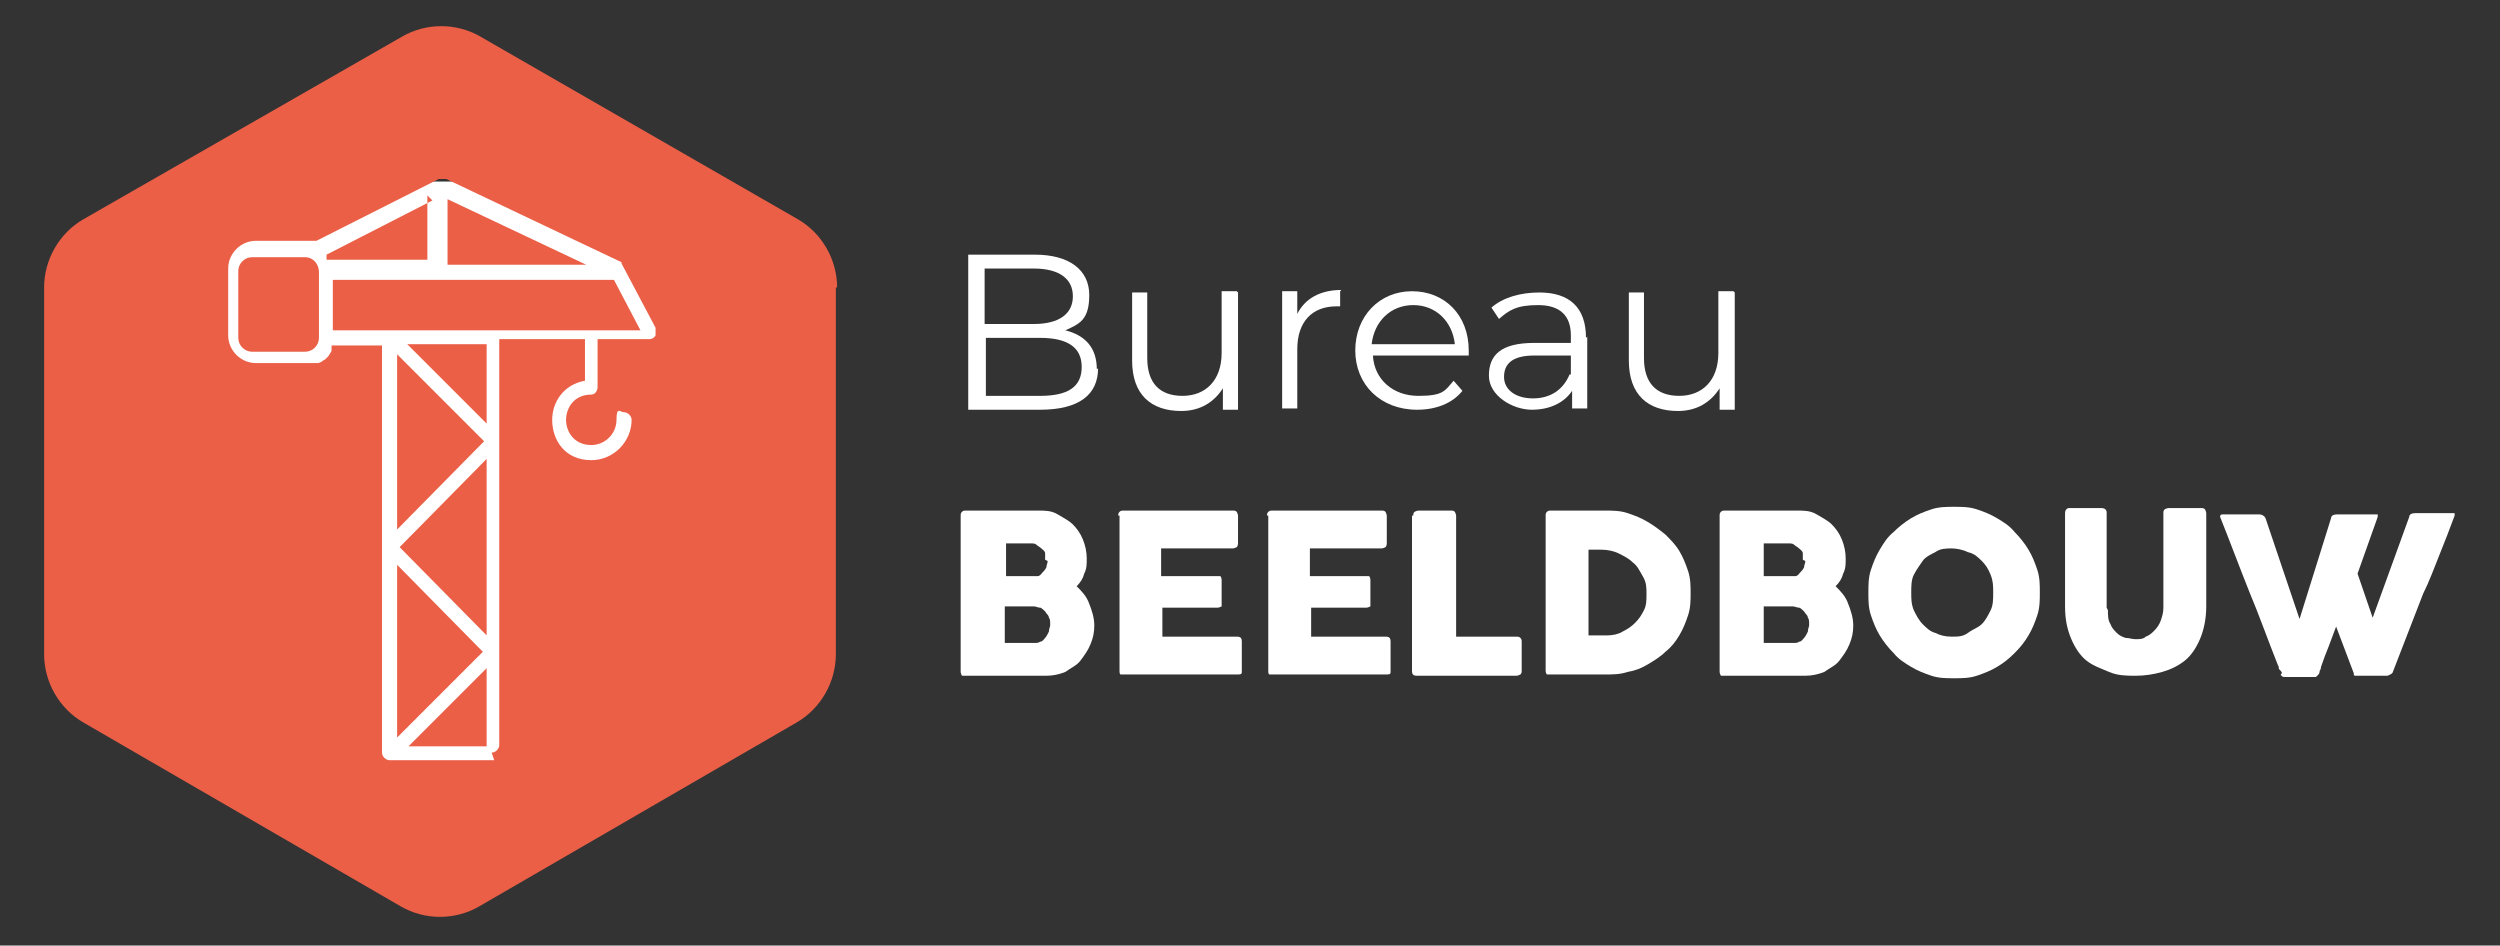 <svg xmlns="http://www.w3.org/2000/svg" id="Laag_1" viewBox="0 0 198.3 75"><rect x="0" y="0" width="198.3" height="75" fill="#333333" stroke="none"/><defs><style>      .st0 {        fill: #eb5f47;      }      .st1 {        fill: #fff;      }    </style></defs><rect class="st1" x="17.7" y="14.4" width="34.6" height="47.6"></rect><g><polygon class="st0" points="39.2 26.2 50.8 26.2 48.7 22.2 26.4 22.2 26.4 26.2 30.9 26.2 39.2 26.2"></polygon><polygon class="st0" points="35.5 15.8 35.5 21 46.5 21 35.5 15.8"></polygon><polygon class="st0" points="32.3 27.3 38.6 33.6 38.6 27.3 32.3 27.3"></polygon><path class="st0" d="M24.2,20.4h-4.2c-.6,0-1.1.5-1.1,1.1v5.3c0,.6.5,1.1,1.1,1.1h4.2c.6,0,1.1-.5,1.1-1.1h0v-5.2h0c0-.7-.5-1.2-1.1-1.2Z"></path><polygon class="st0" points="38.4 35 31.5 28.1 31.5 42 38.4 35"></polygon><path class="st0" d="M34.3,15.9l-8.4,4.3s0,0,0,0c0,0,0,0,0,.1,0,0,0,0,0,0,0,0,0,0,0,.1,0,0,0,0,0,0,0,0,0,0,0,.1,0,0,0,0,0,0,0,0,0,0,0,.1,0,0,0,0,0,0h8v-5.1Z"></path><path class="st0" d="M66.4,22.8c0-2.2-1.2-4.3-3.1-5.4L38.1,2.9c-1.9-1.1-4.3-1.1-6.2,0L6.6,17.4c-1.9,1.1-3.1,3.2-3.1,5.4v29.1c0,2.2,1.2,4.3,3.1,5.4l25.2,14.6c1.9,1.1,4.3,1.1,6.2,0l25.2-14.6c1.9-1.1,3.1-3.2,3.1-5.4v-29.1ZM39.2,60.3h-8.3c-.3,0-.6-.3-.6-.6v-16.1s0,0,0,0c0,0,0,0,0,0,0,0,0-.1,0-.2h0c0,0,0-.1,0-.2,0,0,0,0,0,0,0,0,0,0,0,0v-15.8h-4s0,0,0,0c0,.1,0,.2,0,.3,0,0,0,0,0,0,0,.1,0,.2-.1.3,0,0,0,0,0,0,0,0-.1.2-.2.3,0,0,0,0,0,0,0,0-.2.2-.2.2,0,0,0,0,0,0,0,0-.2.1-.3.2,0,0,0,0,0,0,0,0-.2.1-.3.1,0,0,0,0,0,0-.1,0-.2,0-.3,0,0,0,0,0,0,0-.1,0-.2,0-.4,0h-4.2c-1.2,0-2.2-1-2.2-2.2v-5.3c0-1.2,1-2.2,2.2-2.2h4.2c0,0,.2,0,.2,0,0,0,0,0,0,0,0,0,.1,0,.2,0,0,0,0,0,0,0,0,0,0,0,.1,0,0,0,0,0,.1,0,0,0,0,0,0,0,0,0,0,0,.2-.1l9.5-4.8c.1,0,.2,0,.3,0,.1,0,.2,0,.3,0l13.9,6.6s0,0,0,0c0,0,0,0,0,0,0,0,0,0,0,0,0,0,0,0,0,0,0,0,0,0,0,0h0s0,0,0,0h0s0,0,0,0c0,0,0,0,0,0,0,0,0,0,0,0,0,0,0,0,0,.1,0,0,0,0,0,0,0,0,0,0,0,0t0,0s0,0,0,0l2.7,5.1c0,.2,0,.4,0,.6-.1.2-.3.3-.5.3h-4.1v3.8c0,.3-.2.6-.5.6-1.4,0-2,1.1-2,2s.6,2,2,2c1.1,0,2-.9,2-2s.3-.6.6-.6.6.3.6.6c0,1.7-1.4,3.2-3.2,3.2s0,0,0,0c-2.1,0-3.1-1.6-3.1-3.2,0-1.4.9-2.8,2.6-3.1v-3.3h-6.8v7.6s0,0,0,0c0,0,0,0,0,0,0,0,0,0,0,0,0,0,0,0,0,0,0,0,0,0,0,0v24.6c0,.3-.3.6-.6.6Z"></path><polygon class="st0" points="38.3 51.7 31.5 44.8 31.5 58.5 38.3 51.7"></polygon><polygon class="st0" points="38.6 36.4 31.7 43.4 38.6 50.4 38.6 36.4"></polygon><polygon class="st0" points="32.4 59.2 38.6 59.2 38.6 53 32.4 59.2"></polygon></g><g><path class="st1" d="M87.1,29.2c0,2.1-1.5,3.3-4.6,3.3h-5.7v-12.3h5.3c2.7,0,4.3,1.2,4.3,3.2s-.8,2.3-1.9,2.8c1.6.4,2.5,1.4,2.5,3.1ZM78.1,21.2v4.5h3.9c2,0,3.1-.8,3.1-2.2s-1.1-2.2-3.1-2.2h-3.9ZM85.8,29.1c0-1.6-1.2-2.3-3.3-2.3h-4.3v4.6h4.3c2.2,0,3.3-.7,3.3-2.3Z"></path><path class="st1" d="M98.2,23.2v9.3h-1.2v-1.7c-.7,1.1-1.8,1.8-3.3,1.8-2.4,0-3.9-1.3-3.9-4v-5.4h1.2v5.2c0,2,1,3,2.8,3s3.1-1.2,3.1-3.4v-4.9h1.2Z"></path><path class="st1" d="M106.3,23.1v1.2c-.1,0-.2,0-.3,0-1.9,0-3.1,1.2-3.1,3.4v4.7h-1.2v-9.3h1.2v1.8c.6-1.2,1.8-1.9,3.5-1.9Z"></path><path class="st1" d="M116.6,28.2h-7.7c.1,1.9,1.6,3.2,3.6,3.2s2.1-.4,2.8-1.2l.7.8c-.8,1-2.1,1.5-3.6,1.5-2.9,0-4.9-2-4.9-4.7s1.9-4.7,4.5-4.7,4.5,1.9,4.5,4.7,0,.2,0,.4ZM108.8,27.3h6.6c-.2-1.8-1.5-3.1-3.3-3.1s-3.1,1.3-3.3,3.1Z"></path><path class="st1" d="M125.9,26.7v5.7h-1.2v-1.4c-.6.9-1.7,1.5-3.2,1.5s-3.4-1.1-3.4-2.7.9-2.6,3.6-2.6h2.9v-.6c0-1.6-.9-2.4-2.6-2.4s-2.3.4-3.1,1.1l-.6-.9c.9-.8,2.3-1.2,3.8-1.2,2.4,0,3.7,1.2,3.7,3.6ZM124.6,29.7v-1.5h-2.9c-1.8,0-2.4.7-2.4,1.7s.9,1.7,2.3,1.7,2.4-.7,2.9-1.9Z"></path><path class="st1" d="M137.6,23.2v9.3h-1.2v-1.7c-.7,1.1-1.8,1.8-3.3,1.8-2.4,0-3.9-1.3-3.9-4v-5.4h1.2v5.2c0,2,1,3,2.8,3s3.1-1.2,3.1-3.4v-4.9h1.2Z"></path><path class="st1" d="M76.2,40.9c0-.1,0-.2.1-.3s.2-.1.3-.1h5.8c.5,0,1,0,1.5.3s.9.5,1.2.8c.3.3.6.7.8,1.2.2.5.3,1,.3,1.5s0,.8-.2,1.2c-.1.4-.3.7-.6,1,.4.4.8.8,1,1.4.2.5.4,1.1.4,1.7s-.1,1-.3,1.5c-.2.5-.5.9-.8,1.3-.3.4-.8.6-1.2.9-.5.2-1,.3-1.5.3h-6.4c-.1,0-.2,0-.3,0,0,0-.1-.2-.1-.3v-12.3ZM82.9,44.4c0-.2,0-.3,0-.5,0-.2-.2-.3-.3-.4-.1-.1-.3-.2-.4-.3s-.3-.1-.5-.1h-1.9v2.6h1.9c.2,0,.4,0,.6,0,.2,0,.3-.2.4-.3.1-.1.2-.2.3-.4,0-.2.1-.3.1-.5ZM83.3,49.5c0-.2,0-.4-.1-.5,0-.2-.2-.3-.3-.5-.1-.1-.3-.3-.4-.3-.2,0-.3-.1-.5-.1h-2.3v2.9h2.3c.2,0,.4,0,.5-.1.2,0,.3-.2.4-.3.1-.1.2-.3.3-.5,0-.2.1-.4.1-.5Z"></path><path class="st1" d="M88.7,40.9c0-.1,0-.2.1-.3s.2-.1.3-.1h8.7c.1,0,.2,0,.3.1,0,0,.1.2.1.3v2.2c0,0,0,.2-.1.3,0,0-.2.1-.3.1h-5.7v2.2h4.4c.1,0,.2,0,.3,0,0,0,.1.1.1.3v1.9c0,0,0,.2,0,.2s-.2.1-.3.1h-4.4v2.3h5.9c.3,0,.4.1.4.4v2.2c0,0,0,.1,0,.2,0,.2-.1.2-.4.2h-8.9c-.1,0-.2,0-.3,0s-.1-.2-.1-.3v-12.3Z"></path><path class="st1" d="M100.5,40.9c0-.1,0-.2.1-.3s.2-.1.3-.1h8.7c.1,0,.2,0,.3.1,0,0,.1.2.1.3v2.2c0,0,0,.2-.1.3,0,0-.2.1-.3.1h-5.7v2.2h4.4c.1,0,.2,0,.3,0,0,0,.1.1.1.3v1.9c0,0,0,.2,0,.2s-.2.1-.3.1h-4.4v2.3h5.9c.3,0,.4.1.4.4v2.2c0,0,0,.1,0,.2,0,.2-.1.2-.4.2h-8.9c-.1,0-.2,0-.3,0s-.1-.2-.1-.3v-12.3Z"></path><path class="st1" d="M112.1,40.9c0-.1,0-.2.1-.3,0,0,.2-.1.3-.1h2.6c.1,0,.2,0,.3.1,0,0,.1.2.1.3v9.6h4.8c.1,0,.2,0,.3.1s.1.2.1.3v2.3c0,.1,0,.2-.1.3,0,0-.2.1-.3.1h-7.9c-.3,0-.4-.1-.4-.4v-12.3Z"></path><path class="st1" d="M134.1,47c0,.6,0,1.2-.2,1.8-.2.6-.4,1.1-.7,1.6-.3.5-.6.9-1.1,1.3-.4.4-.9.7-1.4,1-.5.3-1,.5-1.6.6-.6.2-1.2.2-1.8.2h-4.3c-.1,0-.2,0-.3,0,0,0-.1-.1-.1-.3v-12.3c0-.1,0-.2.1-.3s.2-.1.3-.1h4.3c.6,0,1.2,0,1.8.2.6.2,1.1.4,1.6.7.5.3.9.6,1.4,1,.4.4.8.8,1.1,1.3.3.5.5,1,.7,1.6.2.6.2,1.2.2,1.8ZM126,43.6v6.8h.7c.1,0,.3,0,.4,0s.3,0,.4,0c.4,0,.9-.1,1.2-.3.4-.2.7-.4,1-.7s.5-.6.7-1c.2-.4.2-.8.2-1.3s0-.9-.3-1.4-.4-.8-.8-1.1c-.3-.3-.7-.5-1.1-.7s-.9-.3-1.4-.3h-1.2Z"></path><path class="st1" d="M136.4,40.9c0-.1,0-.2.1-.3s.2-.1.3-.1h5.8c.5,0,1,0,1.5.3s.9.5,1.2.8c.3.3.6.7.8,1.2.2.5.3,1,.3,1.5s0,.8-.2,1.2c-.1.4-.3.7-.6,1,.4.4.8.8,1,1.4.2.5.4,1.1.4,1.7s-.1,1-.3,1.5c-.2.5-.5.9-.8,1.3-.3.4-.8.6-1.2.9-.5.2-1,.3-1.5.3h-6.4c-.1,0-.2,0-.3,0,0,0-.1-.2-.1-.3v-12.3ZM143,44.4c0-.2,0-.3,0-.5,0-.2-.2-.3-.3-.4-.1-.1-.3-.2-.4-.3s-.3-.1-.5-.1h-1.9v2.6h1.9c.2,0,.4,0,.6,0,.2,0,.3-.2.4-.3.1-.1.2-.2.3-.4,0-.2.1-.3.1-.5ZM143.5,49.5c0-.2,0-.4-.1-.5,0-.2-.2-.3-.3-.5-.1-.1-.3-.3-.4-.3-.2,0-.3-.1-.5-.1h-2.3v2.9h2.3c.2,0,.4,0,.5-.1.2,0,.3-.2.4-.3.1-.1.2-.3.3-.5,0-.2.1-.4.1-.5Z"></path><path class="st1" d="M148.2,47c0-.6,0-1.2.2-1.8.2-.6.4-1.1.7-1.6.3-.5.6-1,1.1-1.4.4-.4.9-.8,1.4-1.1s1-.5,1.6-.7c.6-.2,1.2-.2,1.8-.2s1.2,0,1.8.2c.6.2,1.1.4,1.6.7s1,.6,1.4,1.1c.4.4.8.9,1.1,1.4.3.5.5,1,.7,1.6s.2,1.2.2,1.8,0,1.2-.2,1.8c-.2.6-.4,1.1-.7,1.6s-.6.9-1.1,1.4-.9.8-1.4,1.1-1,.5-1.6.7c-.6.2-1.2.2-1.8.2s-1.2,0-1.8-.2c-.6-.2-1.1-.4-1.6-.7s-1-.6-1.4-1.1c-.4-.4-.8-.9-1.1-1.4s-.5-1-.7-1.6c-.2-.6-.2-1.2-.2-1.8ZM151.6,47c0,.5,0,.9.2,1.4.2.4.4.8.7,1.1.3.3.6.6,1,.7.4.2.8.3,1.3.3s.9,0,1.3-.3.8-.4,1.1-.7c.3-.3.5-.7.7-1.1.2-.4.2-.9.2-1.4s0-.9-.2-1.4-.4-.8-.7-1.1-.6-.6-1.1-.7c-.4-.2-.9-.3-1.3-.3s-.9,0-1.3.3c-.4.2-.8.4-1,.7s-.5.7-.7,1.1-.2.9-.2,1.4Z"></path><path class="st1" d="M167.2,48.4c0,.4,0,.8.2,1.1.1.3.3.5.5.7.2.2.4.3.7.4.3,0,.5.1.8.1s.6,0,.8-.2c.3-.1.5-.3.7-.5.2-.2.4-.5.5-.8.1-.3.2-.6.2-1v-7.5c0-.1,0-.2.1-.3,0,0,.2-.1.3-.1h2.6c.1,0,.2,0,.3.1,0,0,.1.2.1.3v7.4c0,1-.2,1.9-.5,2.6-.3.7-.7,1.3-1.2,1.7-.5.4-1.1.7-1.8.9s-1.4.3-2.1.3-1.4,0-2.1-.3-1.3-.5-1.8-.9c-.5-.4-.9-1-1.2-1.7-.3-.7-.5-1.5-.5-2.6v-7.4c0,0,0-.2.1-.3s.2-.1.2-.1h2.6c0,0,.2,0,.3.1s.1.2.1.3v7.5Z"></path><path class="st1" d="M181,53.4c0-.1-.1-.2-.2-.3s0-.2-.1-.3c-.8-2-1.5-4-2.3-5.9-.8-2-1.5-3.9-2.3-5.9,0,0,0,0,0,0,0,0,0,0,0,0,0-.2.1-.2.3-.2h2.8c.2,0,.4.1.5.3l2.7,8,2.5-8c0-.2.2-.3.5-.3h2.9c.1,0,.2,0,.3,0,0,0,0,.1,0,.2s0,0,0,0h0s-1.6,4.5-1.6,4.5l1.2,3.5,2.9-8c0-.2.2-.3.5-.3h2.8c.1,0,.2,0,.3,0,0,0,0,.1,0,.2s0,0,0,0h0c-.4,1.1-.8,2.1-1.2,3.1-.4,1-.8,2.1-1.3,3.1-.4,1-.8,2.1-1.2,3.1-.4,1-.8,2.1-1.2,3.1,0,0,0,.1-.2.2s-.2.1-.3.1h-2.2c-.1,0-.2,0-.3,0s-.1-.1-.1-.2l-1.4-3.7c-.2.5-.4,1.1-.6,1.6-.2.5-.4,1-.6,1.6,0,0,0,.2-.1.3,0,0,0,.2-.1.3,0,0-.1.1-.2.2,0,0-.1,0-.2,0h-2.2c-.2,0-.3,0-.4-.2Z"></path></g></svg>